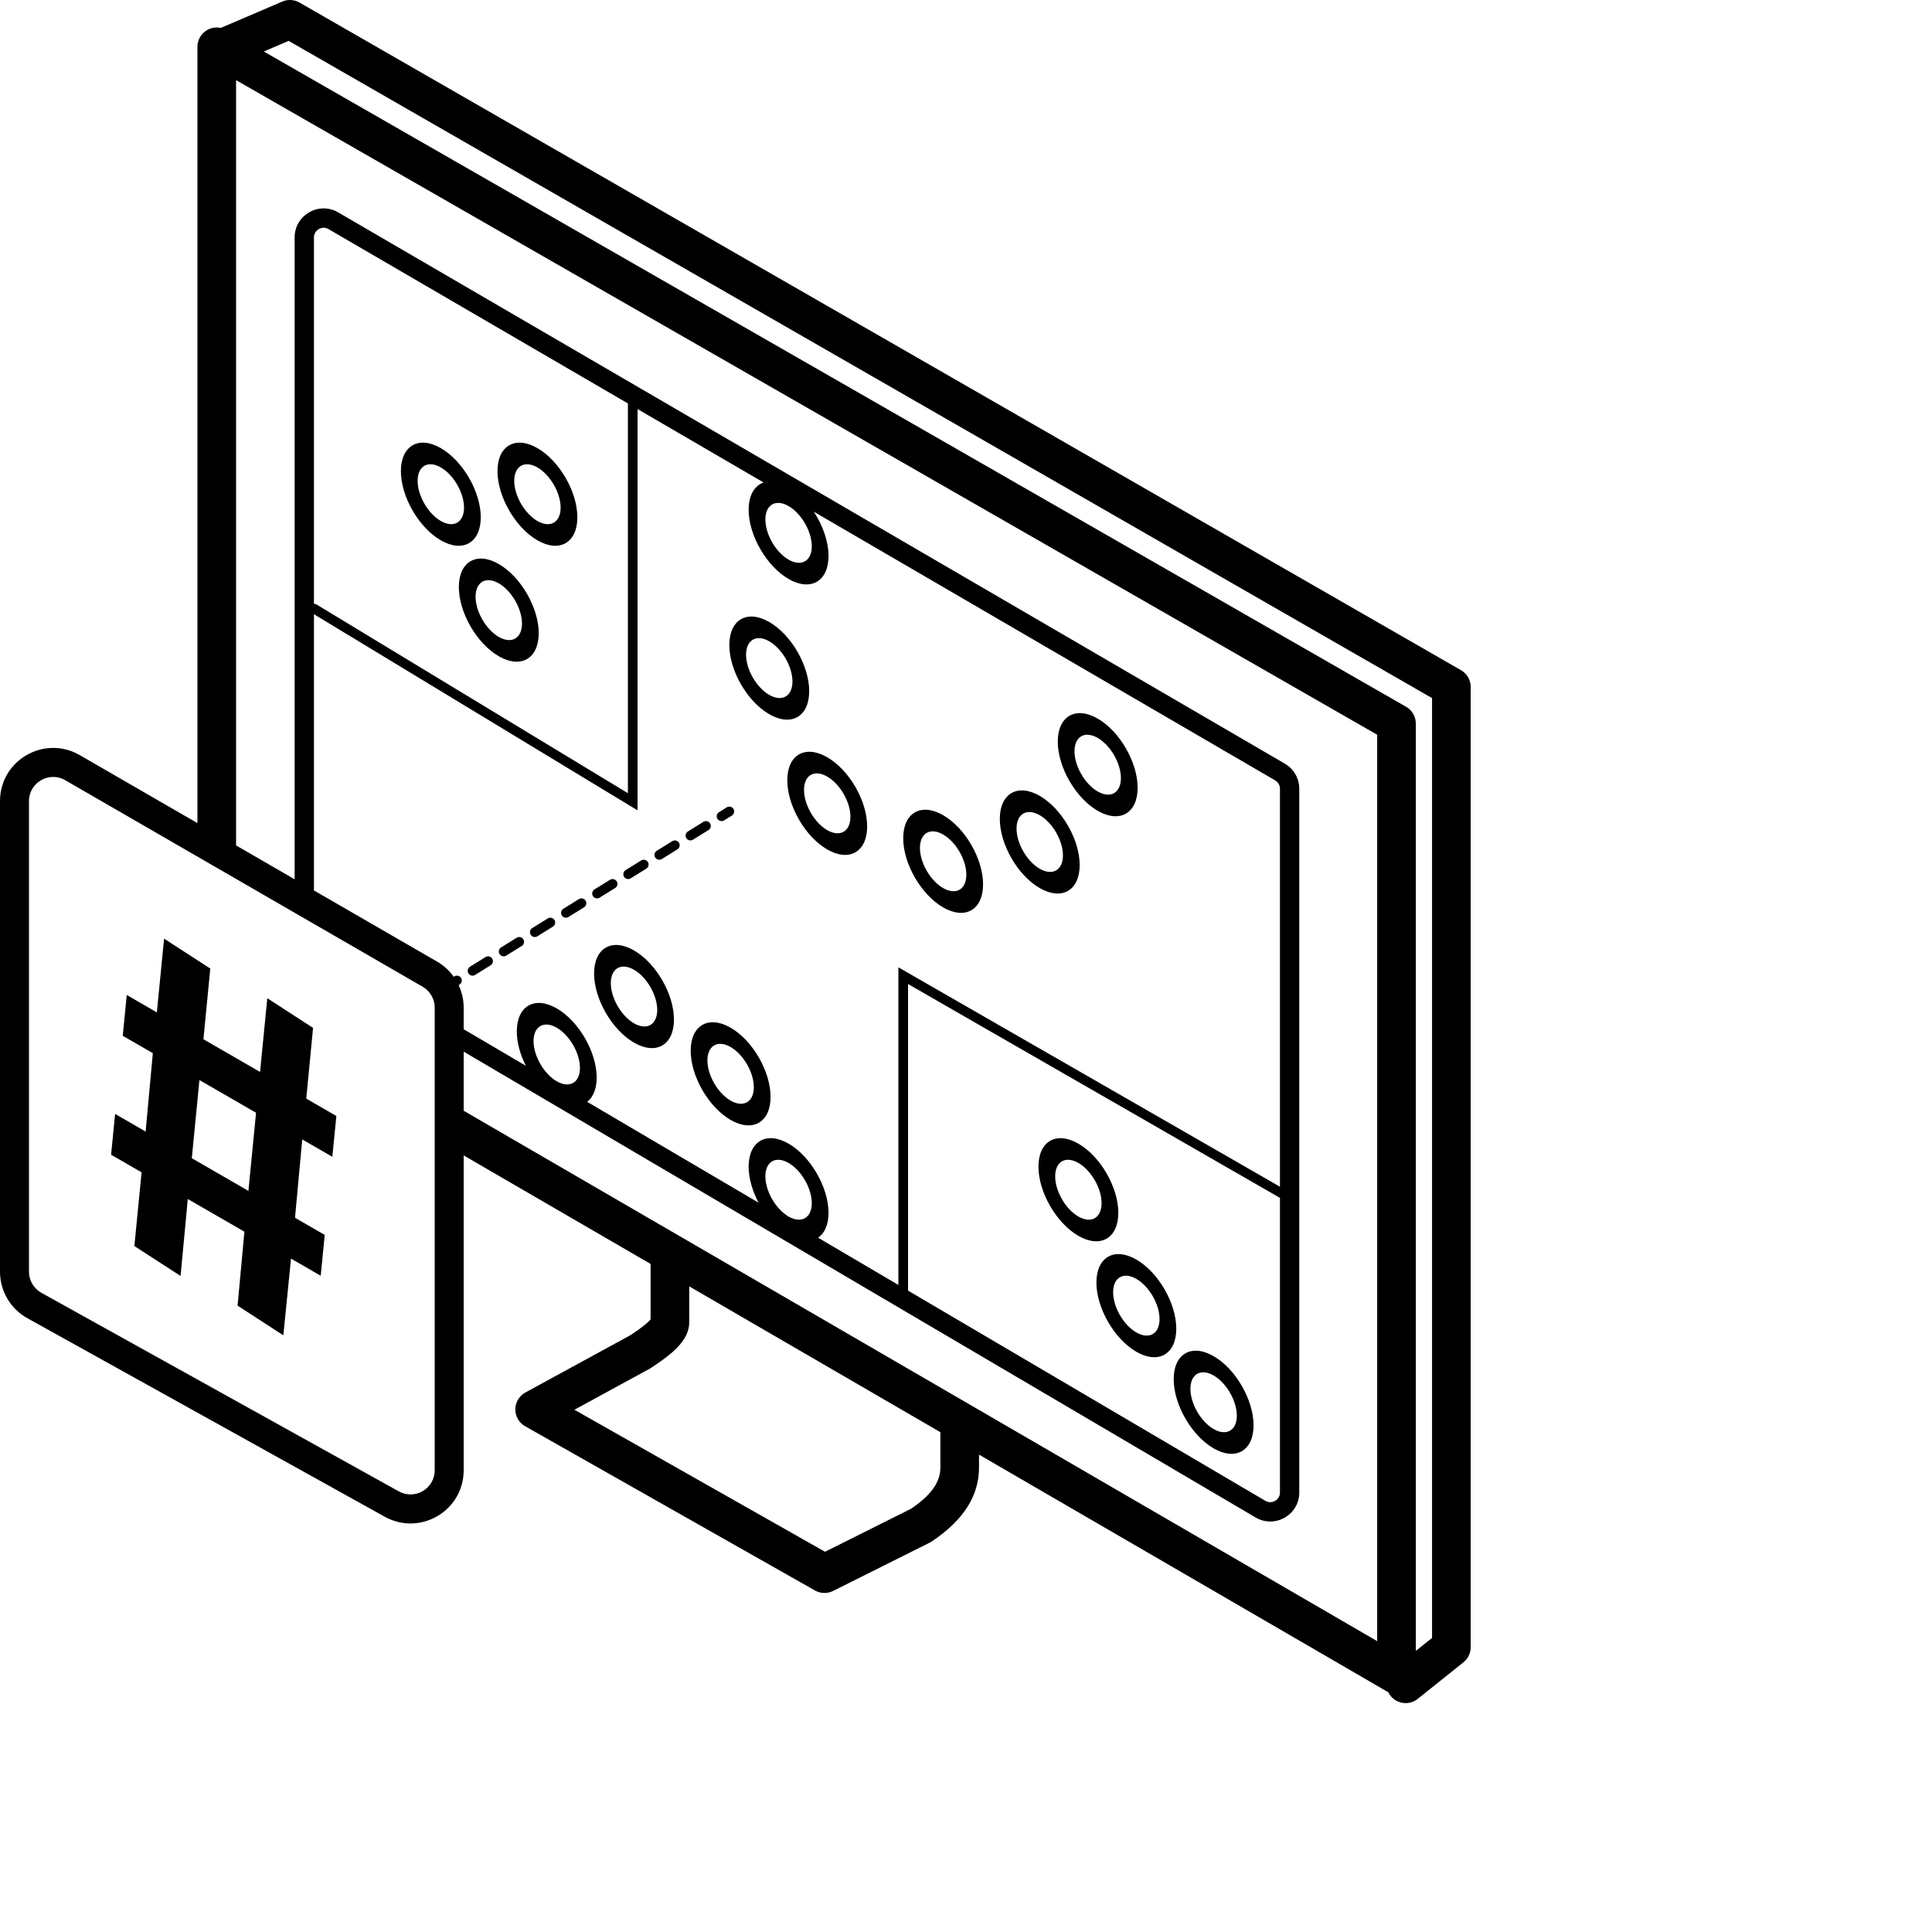 <svg width="100" height="100" viewBox="0 0 100 100" fill="none" xmlns="http://www.w3.org/2000/svg">
<path fill-rule="evenodd" clip-rule="evenodd" d="M60.75 71.387C60.75 70.069 61.675 69.535 62.816 70.194C63.958 70.853 64.884 72.455 64.884 73.774C64.884 75.092 63.958 75.626 62.816 74.967C61.675 74.308 60.75 72.705 60.75 71.387ZM62.816 71.194C62.153 70.811 61.616 71.121 61.616 71.887C61.616 72.653 62.153 73.584 62.816 73.967C63.48 74.35 64.018 74.04 64.018 73.274C64.017 72.508 63.48 71.576 62.816 71.194Z" fill="black"/>
<path fill-rule="evenodd" clip-rule="evenodd" d="M56.75 66.387C56.75 65.069 57.675 64.535 58.816 65.194C59.958 65.853 60.884 67.455 60.884 68.774C60.884 70.092 59.958 70.626 58.816 69.967C57.675 69.308 56.75 67.705 56.75 66.387ZM58.816 66.194C58.153 65.811 57.616 66.121 57.616 66.887C57.616 67.653 58.153 68.584 58.816 68.967C59.48 69.35 60.018 69.04 60.018 68.274C60.017 67.508 59.48 66.576 58.816 66.194Z" fill="black"/>
<path fill-rule="evenodd" clip-rule="evenodd" d="M53.75 60.387C53.75 59.069 54.675 58.535 55.816 59.194C56.958 59.852 57.884 61.455 57.884 62.774C57.884 64.092 56.958 64.626 55.816 63.967C54.675 63.308 53.75 61.705 53.75 60.387ZM55.816 60.194C55.153 59.811 54.616 60.121 54.616 60.887C54.616 61.653 55.153 62.584 55.816 62.967C56.48 63.35 57.018 63.039 57.018 62.274C57.017 61.508 56.48 60.576 55.816 60.194Z" fill="black"/>
<path fill-rule="evenodd" clip-rule="evenodd" d="M10.884 50.132L10.53 53.792L13.461 55.484L13.835 51.668L16.204 53.204L15.852 56.864L17.41 57.764L17.202 59.876L15.644 58.977L15.27 63.032L16.808 63.92L16.6 66.032L15.062 65.145L14.666 69.116L12.297 67.58L12.65 63.752L9.72 62.061L9.346 66.044L6.955 64.496L7.329 60.68L5.75 59.769L5.958 57.656L7.537 58.569L7.911 54.512L6.353 53.612L6.561 51.5L8.119 52.401L8.493 48.584L10.884 50.132ZM9.928 59.948L12.858 61.641L13.253 57.596L10.322 55.904L9.928 59.948Z" fill="black"/>
<path fill-rule="evenodd" clip-rule="evenodd" d="M35.75 54.387C35.75 53.069 36.675 52.535 37.816 53.194C38.958 53.852 39.884 55.455 39.884 56.774C39.884 58.092 38.958 58.626 37.816 57.967C36.675 57.308 35.75 55.705 35.75 54.387ZM37.816 54.194C37.153 53.811 36.616 54.121 36.616 54.887C36.616 55.653 37.153 56.584 37.816 56.967C38.48 57.35 39.018 57.039 39.018 56.274C39.017 55.508 38.48 54.576 37.816 54.194Z" fill="black"/>
<path fill-rule="evenodd" clip-rule="evenodd" d="M30.75 50.387C30.75 49.069 31.675 48.535 32.816 49.194C33.958 49.852 34.884 51.455 34.884 52.774C34.884 54.092 33.958 54.626 32.816 53.967C31.675 53.308 30.75 51.705 30.75 50.387ZM32.816 50.194C32.153 49.811 31.616 50.121 31.616 50.887C31.616 51.653 32.153 52.584 32.816 52.967C33.48 53.35 34.018 53.039 34.018 52.274C34.017 51.508 33.48 50.576 32.816 50.194Z" fill="black"/>
<path d="M25.132 49.537C25.249 49.465 25.404 49.501 25.477 49.618C25.549 49.736 25.513 49.89 25.395 49.963L24.59 50.463C24.473 50.535 24.319 50.499 24.246 50.382C24.173 50.265 24.209 50.11 24.326 50.037L25.132 49.537Z" fill="black"/>
<path d="M26.743 48.537C26.86 48.465 27.015 48.501 27.088 48.618C27.16 48.736 27.124 48.89 27.007 48.963L26.201 49.463C26.084 49.535 25.93 49.499 25.857 49.382C25.785 49.265 25.82 49.11 25.938 49.037L26.743 48.537Z" fill="black"/>
<path d="M28.355 47.537C28.472 47.465 28.625 47.501 28.698 47.618C28.771 47.736 28.735 47.89 28.618 47.963L27.812 48.463C27.695 48.536 27.541 48.499 27.468 48.382C27.395 48.265 27.432 48.11 27.549 48.037L28.355 47.537Z" fill="black"/>
<path d="M29.966 46.537C30.083 46.465 30.237 46.501 30.31 46.618C30.382 46.736 30.347 46.89 30.23 46.963L29.424 47.463C29.306 47.536 29.152 47.499 29.079 47.382C29.006 47.265 29.043 47.11 29.16 47.037L29.966 46.537Z" fill="black"/>
<path fill-rule="evenodd" clip-rule="evenodd" d="M46.75 43.387C46.75 42.069 47.675 41.535 48.816 42.194C49.958 42.852 50.884 44.455 50.884 45.774C50.884 47.092 49.958 47.626 48.816 46.967C47.675 46.308 46.75 44.705 46.75 43.387ZM48.816 43.194C48.153 42.811 47.616 43.121 47.616 43.887C47.616 44.653 48.153 45.584 48.816 45.967C49.48 46.35 50.018 46.039 50.018 45.274C50.017 44.508 49.48 43.576 48.816 43.194Z" fill="black"/>
<path d="M31.576 45.537C31.694 45.465 31.848 45.501 31.921 45.618C31.994 45.736 31.957 45.89 31.84 45.963L31.034 46.463C30.917 46.535 30.763 46.499 30.69 46.382C30.618 46.265 30.653 46.11 30.77 46.037L31.576 45.537Z" fill="black"/>
<path fill-rule="evenodd" clip-rule="evenodd" d="M51.75 42.387C51.75 41.069 52.675 40.535 53.816 41.194C54.958 41.852 55.884 43.455 55.884 44.774C55.884 46.092 54.958 46.626 53.816 45.967C52.675 45.308 51.75 43.705 51.75 42.387ZM53.816 42.194C53.153 41.811 52.616 42.121 52.616 42.887C52.616 43.653 53.153 44.584 53.816 44.967C54.48 45.35 55.018 45.039 55.018 44.274C55.017 43.508 54.48 42.576 53.816 42.194Z" fill="black"/>
<path d="M33.188 44.537C33.305 44.465 33.459 44.501 33.532 44.618C33.605 44.736 33.568 44.89 33.451 44.963L32.645 45.463C32.528 45.535 32.374 45.499 32.302 45.382C32.229 45.265 32.264 45.11 32.382 45.037L33.188 44.537Z" fill="black"/>
<path d="M34.799 43.537C34.916 43.465 35.07 43.501 35.143 43.618C35.215 43.736 35.18 43.89 35.062 43.963L34.257 44.463C34.14 44.536 33.985 44.499 33.912 44.382C33.84 44.265 33.876 44.11 33.993 44.037L34.799 43.537Z" fill="black"/>
<path fill-rule="evenodd" clip-rule="evenodd" d="M40.75 40.387C40.75 39.069 41.675 38.535 42.816 39.194C43.958 39.852 44.884 41.455 44.884 42.774C44.884 44.092 43.958 44.626 42.816 43.967C41.675 43.308 40.75 41.705 40.75 40.387ZM42.816 40.194C42.153 39.811 41.616 40.121 41.616 40.887C41.616 41.653 42.153 42.584 42.816 42.967C43.48 43.35 44.018 43.039 44.018 42.274C44.017 41.508 43.48 40.576 42.816 40.194Z" fill="black"/>
<path d="M36.41 42.537C36.527 42.465 36.681 42.501 36.754 42.618C36.827 42.736 36.791 42.89 36.674 42.963L35.868 43.463C35.751 43.536 35.596 43.499 35.523 43.382C35.451 43.265 35.487 43.11 35.605 43.037L36.41 42.537Z" fill="black"/>
<path d="M37.618 41.787C37.735 41.715 37.89 41.751 37.963 41.868C38.035 41.986 37.999 42.14 37.882 42.213L37.48 42.463C37.362 42.536 37.208 42.499 37.135 42.382C37.062 42.265 37.099 42.11 37.216 42.037L37.618 41.787Z" fill="black"/>
<path fill-rule="evenodd" clip-rule="evenodd" d="M54.75 38.387C54.75 37.069 55.675 36.535 56.816 37.194C57.958 37.852 58.884 39.455 58.884 40.774C58.884 42.092 57.958 42.626 56.816 41.967C55.675 41.308 54.75 39.705 54.75 38.387ZM56.816 38.194C56.153 37.811 55.616 38.121 55.616 38.887C55.616 39.653 56.153 40.584 56.816 40.967C57.48 41.35 58.018 41.039 58.018 40.274C58.017 39.508 57.48 38.576 56.816 38.194Z" fill="black"/>
<path fill-rule="evenodd" clip-rule="evenodd" d="M37.75 33.387C37.75 32.069 38.675 31.535 39.816 32.194C40.958 32.852 41.884 34.455 41.884 35.774C41.884 37.092 40.958 37.626 39.816 36.967C38.675 36.308 37.75 34.705 37.75 33.387ZM39.816 33.194C39.153 32.811 38.616 33.121 38.616 33.887C38.616 34.653 39.153 35.584 39.816 35.967C40.48 36.35 41.018 36.039 41.018 35.274C41.017 34.508 40.48 33.576 39.816 33.194Z" fill="black"/>
<path fill-rule="evenodd" clip-rule="evenodd" d="M23.75 30.387C23.75 29.069 24.675 28.535 25.816 29.194C26.958 29.852 27.884 31.455 27.884 32.774C27.884 34.092 26.958 34.626 25.816 33.967C24.675 33.308 23.75 31.705 23.75 30.387ZM25.816 30.194C25.153 29.811 24.616 30.121 24.616 30.887C24.616 31.653 25.153 32.584 25.816 32.967C26.48 33.35 27.018 33.039 27.018 32.274C27.017 31.508 26.48 30.576 25.816 30.194Z" fill="black"/>
<path fill-rule="evenodd" clip-rule="evenodd" d="M20.75 24.387C20.75 23.069 21.675 22.535 22.816 23.194C23.958 23.852 24.884 25.455 24.884 26.774C24.884 28.092 23.958 28.626 22.816 27.967C21.675 27.308 20.75 25.705 20.75 24.387ZM22.816 24.194C22.153 23.811 21.616 24.121 21.616 24.887C21.616 25.653 22.153 26.584 22.816 26.967C23.48 27.35 24.018 27.04 24.018 26.274C24.017 25.508 23.48 24.576 22.816 24.194Z" fill="black"/>
<path fill-rule="evenodd" clip-rule="evenodd" d="M25.75 24.387C25.75 23.069 26.675 22.535 27.816 23.194C28.958 23.852 29.884 25.455 29.884 26.774C29.884 28.092 28.958 28.626 27.816 27.967C26.675 27.308 25.75 25.705 25.75 24.387ZM27.816 24.194C27.153 23.811 26.616 24.121 26.616 24.887C26.616 25.653 27.153 26.584 27.816 26.967C28.48 27.35 29.018 27.04 29.018 26.274C29.017 25.508 28.48 24.576 27.816 24.194Z" fill="black"/>
<path fill-rule="evenodd" clip-rule="evenodd" d="M14.722 0.041C14.982 -0.036 15.265 -0.004 15.504 0.133L75.621 34.689C75.931 34.867 76.123 35.198 76.123 35.556V85.259C76.123 85.563 75.985 85.85 75.748 86.04L73.381 87.934C72.95 88.278 72.32 88.208 71.976 87.778C71.926 87.716 71.886 87.65 71.853 87.582C71.829 87.57 71.804 87.56 71.78 87.546L50.674 75.291V75.952C50.674 77.382 49.917 78.659 48.228 79.784C48.194 79.807 48.158 79.828 48.121 79.847L43.121 82.347C42.823 82.496 42.47 82.486 42.181 82.322L27.181 73.822C26.865 73.644 26.671 73.307 26.674 72.945C26.677 72.581 26.877 72.248 27.195 72.074L32.636 69.107C32.89 68.937 33.205 68.725 33.456 68.507C33.559 68.417 33.629 68.343 33.674 68.29V65.421L24 59.804V76.101C24 78.198 21.747 79.523 19.914 78.505L1.414 68.228C0.541 67.743 1.76803e-05 66.822 0 65.823V41.466C0 39.349 2.293 38.025 4.126 39.084L10.219 42.604V2.422C10.219 2.065 10.409 1.736 10.718 1.557C10.935 1.431 11.188 1.395 11.427 1.445L14.612 0.081L14.722 0.041ZM13.654 2.666L72.78 36.583C73.091 36.761 73.283 37.093 73.283 37.451V85.449L74.123 84.778V36.134L14.94 2.115L13.654 2.666ZM12.219 43.704C12.219 43.722 12.217 43.74 12.216 43.758L15.25 45.511V12.289C15.25 11.132 16.505 10.411 17.505 10.993L66.505 39.528C66.966 39.797 67.25 40.291 67.25 40.824V77.252C67.25 78.412 65.989 79.132 64.989 78.544L24 54.433V57.496L24.059 57.526L71.283 84.945V38.03L12.219 4.148V43.704ZM35.674 68.45C35.674 68.891 35.464 69.239 35.315 69.442C35.152 69.664 34.95 69.86 34.767 70.019C34.413 70.325 34.004 70.597 33.757 70.762C33.723 70.786 33.689 70.81 33.652 70.83L29.731 72.968L42.703 80.319L47.164 78.088C48.435 77.228 48.674 76.516 48.674 75.952V74.13L35.674 66.582V68.45ZM47 66.802L65.496 77.683C65.829 77.879 66.25 77.638 66.25 77.252V62.001L47 50.932V66.802ZM3.375 40.383C2.542 39.902 1.5 40.504 1.5 41.466V65.823C1.5 66.277 1.746 66.696 2.143 66.916L20.643 77.194C21.476 77.656 22.5 77.054 22.5 76.101V52.154C22.5 51.708 22.262 51.296 21.875 51.072L3.375 40.383ZM33 41.944L32.62 41.714L16.25 31.792V46C16.25 46.029 16.245 46.057 16.24 46.084L22.626 49.774C22.972 49.973 23.262 50.243 23.486 50.558L23.52 50.537C23.638 50.465 23.793 50.501 23.865 50.618C23.938 50.736 23.901 50.89 23.784 50.963L23.739 50.99C23.907 51.349 24 51.745 24 52.154V53.273L27.215 55.163C26.924 54.584 26.75 53.959 26.75 53.387C26.75 52.069 27.675 51.535 28.816 52.194C29.958 52.852 30.884 54.455 30.884 55.774C30.884 56.362 30.698 56.793 30.393 57.032L39.261 62.249C38.944 61.647 38.75 60.987 38.75 60.387C38.75 59.069 39.675 58.535 40.816 59.194C41.958 59.852 42.884 61.455 42.884 62.774C42.884 63.391 42.679 63.833 42.346 64.065L46.5 66.508V50.068L66.25 61.423V40.824C66.25 40.647 66.155 40.482 66.002 40.393L42.124 26.487C42.587 27.193 42.884 28.028 42.884 28.774C42.884 30.092 41.958 30.626 40.816 29.967C39.675 29.308 38.75 27.705 38.75 26.387C38.75 25.634 39.052 25.138 39.523 24.973L33 21.173V41.944ZM40.816 60.194C40.153 59.811 39.616 60.121 39.616 60.887C39.616 61.653 40.153 62.584 40.816 62.967C41.48 63.35 42.018 63.039 42.018 62.274C42.017 61.508 41.48 60.576 40.816 60.194ZM28.816 53.194C28.153 52.811 27.616 53.121 27.616 53.887C27.616 54.653 28.153 55.584 28.816 55.967C29.48 56.35 30.018 56.039 30.018 55.274C30.017 54.508 29.48 53.576 28.816 53.194ZM17.002 11.857C16.669 11.664 16.25 11.904 16.25 12.289V31.25C16.278 31.25 16.307 31.255 16.334 31.265L16.38 31.286L32.5 41.056V20.882L17.002 11.857ZM40.816 26.194C40.153 25.811 39.616 26.121 39.616 26.887C39.616 27.653 40.153 28.584 40.816 28.967C41.48 29.35 42.018 29.04 42.018 28.274C42.017 27.508 41.48 26.576 40.816 26.194Z" fill="black"/>
</svg>
